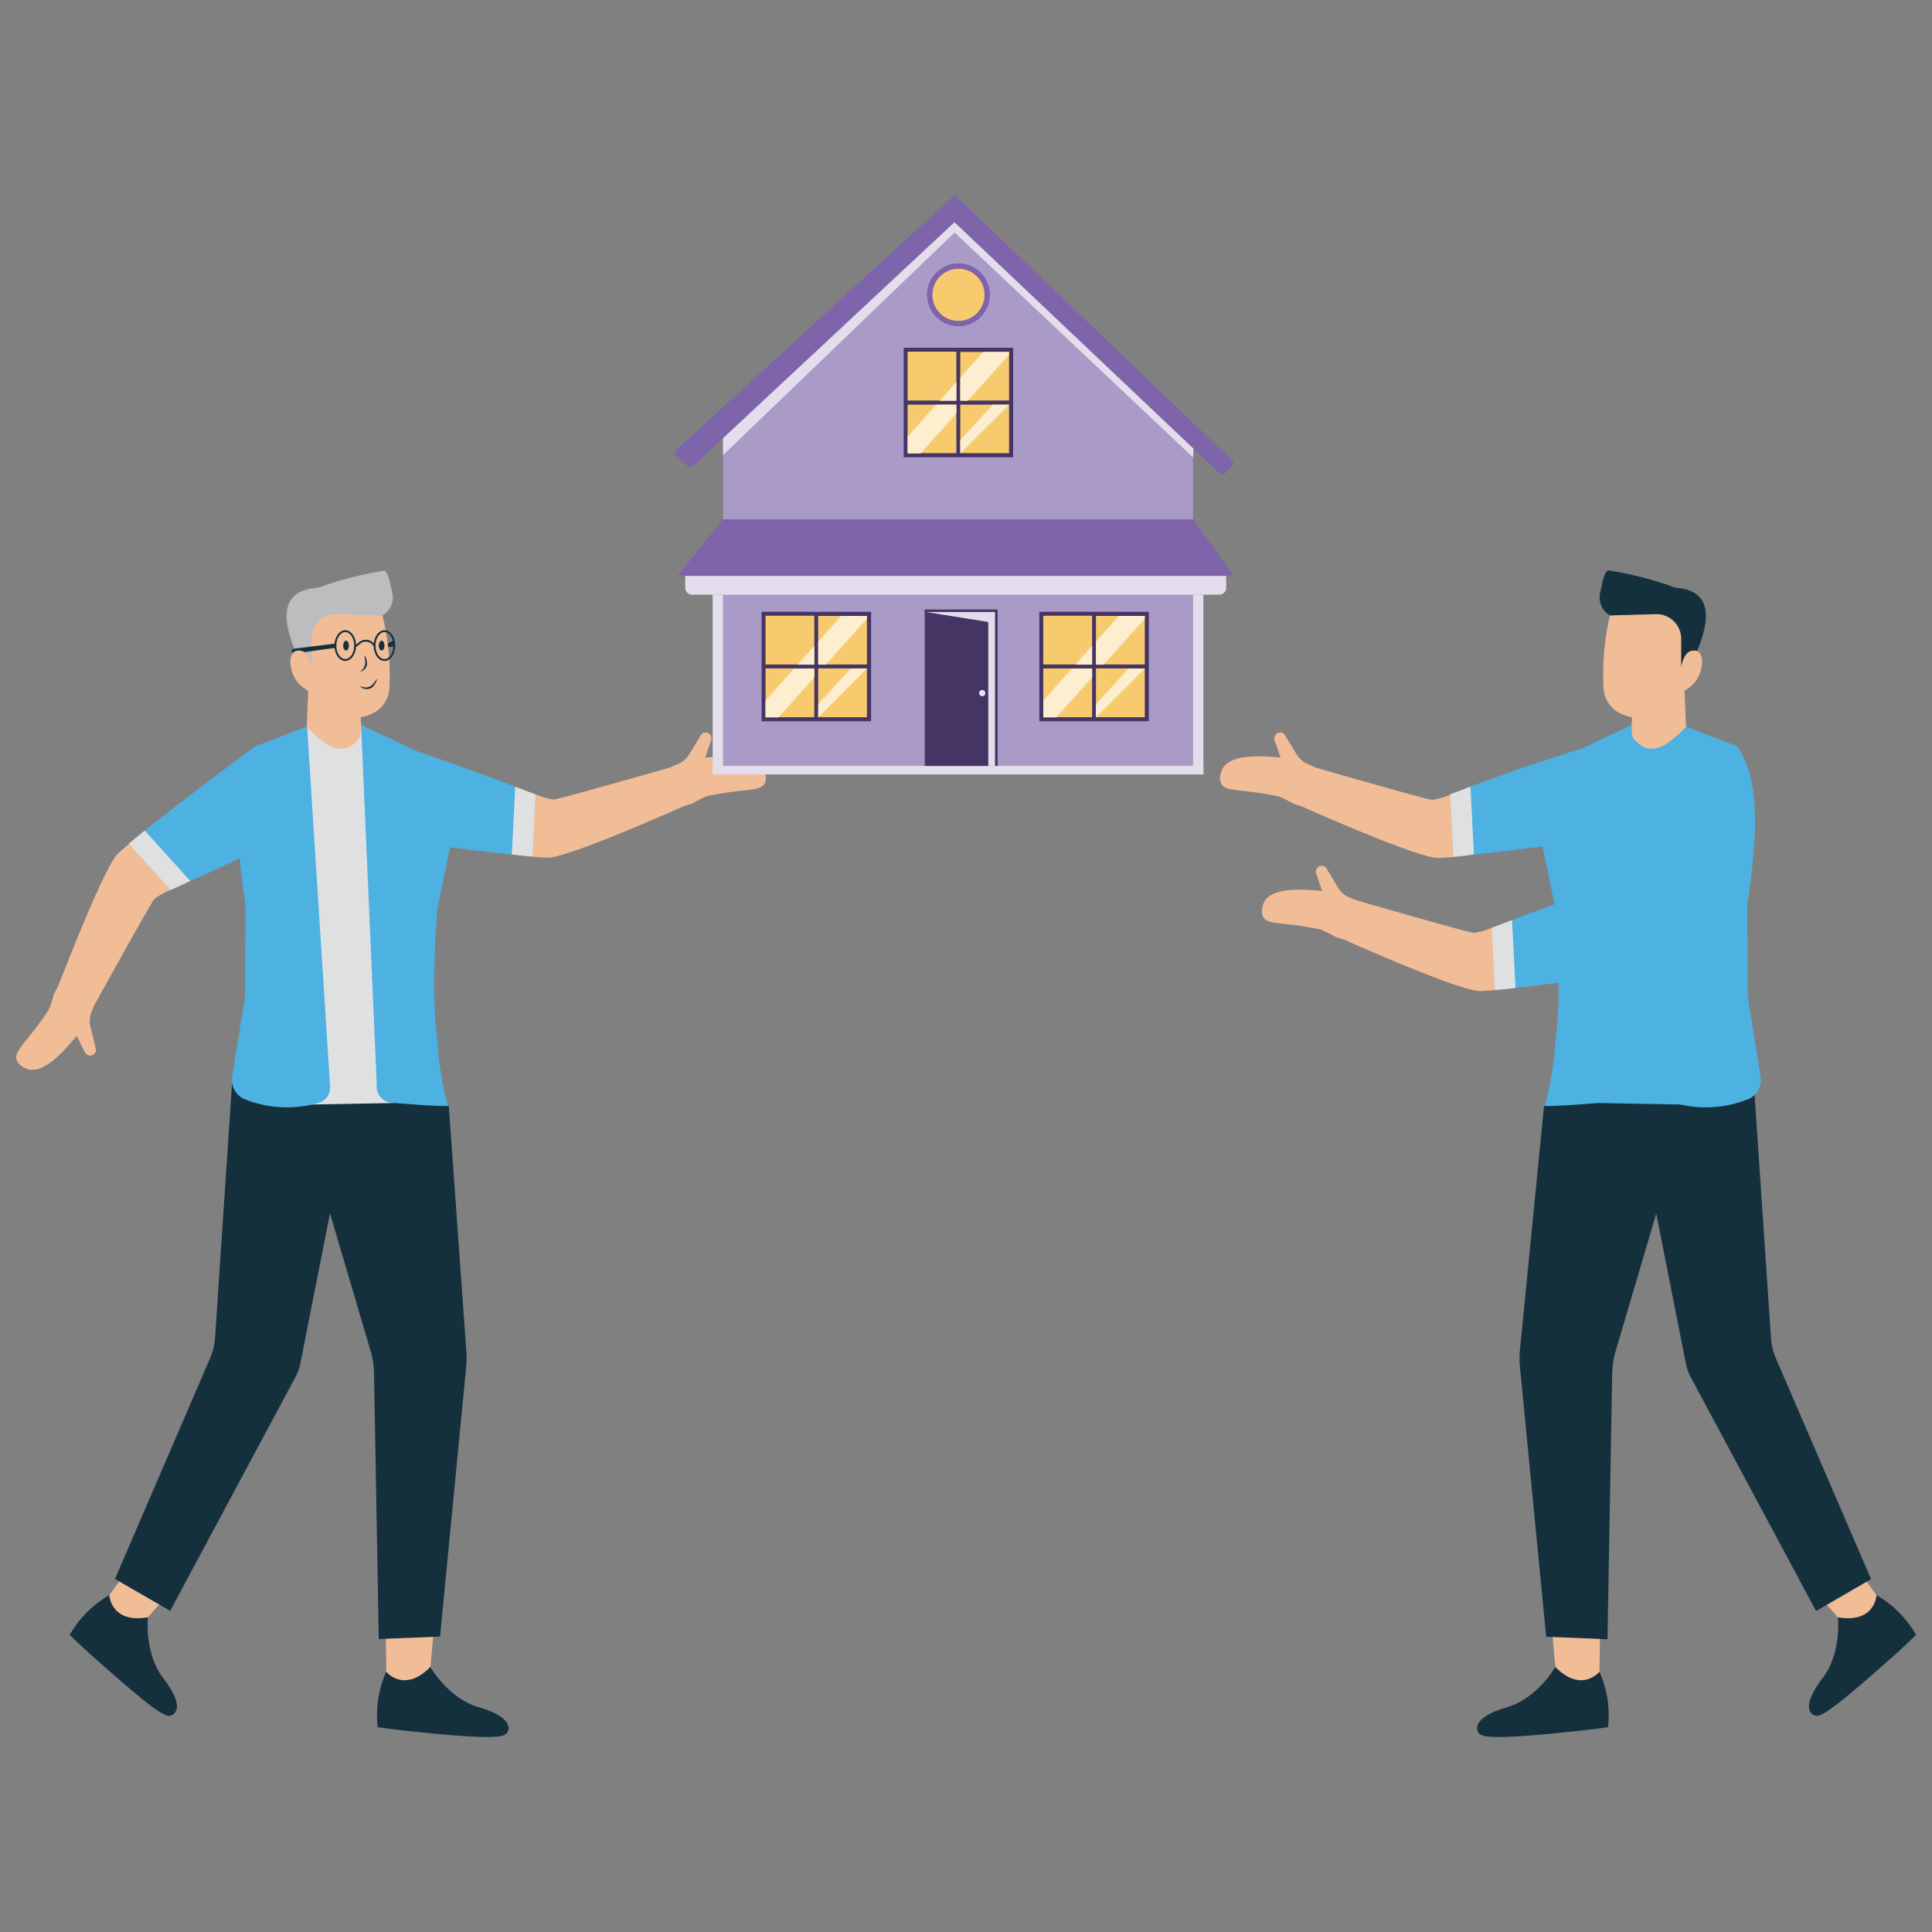 <?xml version="1.0" encoding="utf-8"?>
<svg xmlns="http://www.w3.org/2000/svg" viewBox="0 0 300 300">
  <rect x="0" y="0" width="300" height="300" fill="#808080" stroke="none"/>
  <g id="Isolation_Mode">
    <polygon points="241.59 259.55 240.69 249.92 248.48 250.29 248.36 260.36 245.98 262.87 242.76 261.87 241.59 259.55" style="fill:#f1bd97"/>
    <path d="M234,265.1c4.77-1.39,7.51-6.26,7.51-6.26,4.09,4.16,6.85.75,6.85.75a16.61,16.61,0,0,1,1.34,8.6s-1.45.23-4.27.55h0l-4.81.49-2.83.24c-7.83.61-8,0-8.32-.64S229.24,266.48,234,265.1Z" style="fill:#15303d"/>
    <polygon points="285.85 251.66 279.45 244.4 285.97 240.12 291.8 248.32 291.35 251.75 288.16 252.84 285.85 251.66" style="fill:#f1bd97"/>
    <path d="M283,260.6c3-3.93,2.39-9.47,2.39-9.47,5.76,1,6-3.44,6-3.44a16.66,16.66,0,0,1,6.14,6.17s-1,1-3.12,2.95h0L290.77,260c-.66.59-1.38,1.21-2.15,1.87-6,5.11-6.46,4.75-7.09,4.38S280,264.53,283,260.6Z" style="fill:#15303d"/>
    <path d="M239.75,171.76l3.92-9.13h.11l0-.45,25.73-.07.11,2.11h0l2.64,3L275,207.79a9.32,9.32,0,0,0,.74,3.08l14.8,34.34L282,250.16l-19.45-36.29a7.87,7.87,0,0,1-.78-2.21l-4.59-23.22-6.28,21.28a13.46,13.46,0,0,0-.56,3.62l-.73,41.2-9.52-.38L236,212.06a14.47,14.47,0,0,1,0-2.28Z" style="fill:#15303d"/>
    <path d="M261.82,112.84l-7.69,1.4a4.46,4.46,0,0,1-.76-1.79c-.12-.67-5,58.83-5,58.83l12.64.23c.3,0,4.78-55.44,4.78-55.44l-4-3.27Z" style="fill:#4db1e2"/>
    <path d="M241.28,164.32c.21-1.64.4-3.49.53-5.51" style="fill:#4db1e2"/>
    <path d="M241.51,141c.24,3.07.42,6.21.49,9.23s0,6-.19,8.69l-.53,5.51c-.53,4.19-1.21,6.84-1.53,7.31,3,0,5.4-.25,8.65-.48a2.58,2.58,0,0,0,2.54-2.87l2.43-55.84L240,118.93c-1.93,1.18-1.34,2.26-2.14,4.38Z" style="fill:#4db1e2"/>
    <path d="M261.57,107.15l.24,5.72c-3,3.12-5.63,4.82-8.14,1.84-.52-.62-.22-3.41-.22-3.41Z" style="fill:#f1bd97"/>
    <path d="M250,95.56A39.85,39.85,0,0,0,249,106.77a4.72,4.72,0,0,0,2.11,3.75l.06,0A6.46,6.46,0,0,0,257,111c3.11-1.24,4.07-3.12,4.37-8L261,95.11Z" style="fill:#f1bd97"/>
    <path d="M260.39,108c2-1.17,3.34-2,3.82-4.34.19-.92.17-2.1-.65-2.56-1.47-.4-2.19.63-2.47,2.47C261.09,103.57,260.36,108.12,260.39,108Z" style="fill:#f1bd97"/>
    <path d="M250,95.56l7.12-.19a3.82,3.82,0,0,1,3.35,1.79,3.76,3.76,0,0,1,.58,2v4.39c.34-1.65,1-2.82,2.47-2.47a18.14,18.14,0,0,0,1.23-3.94c.61-3.52-.78-5.5-4.26-5.85a3.66,3.66,0,0,1-1.21-.35,54.76,54.76,0,0,0-9.58-2.38c-.72.34-1,2.67-1.18,3.27A3.25,3.25,0,0,0,250,95.56Z" style="fill:#15303d"/>
    <path d="M259.91,171.24a17.62,17.62,0,0,0,11.78-.66,3.26,3.26,0,0,0,1.7-3.33l-1.85-11.56a13.14,13.14,0,0,1-.16-1.89l-.07-13.34,0,.08c1.5-9.95,2.22-19.23-1.56-24.67l-8-3.07-3.56,55.69A2.51,2.51,0,0,0,259.91,171.24Z" style="fill:#4db1e2"/>
    <path d="M228,132.79l.83-.08c8.2-.9,22-2.72,22-2.72l-5.32-13.73s-11.2,3.52-17.26,5.91l-.69.26Z" style="fill:#4db1e2"/>
    <path d="M198.85,117.65l-.93-2.7a.93.93,0,0,1,.63-1.18.86.86,0,0,1,1,.42l1.75,2.9a3.9,3.9,0,0,0,1.83,1.58l.95.4,0,.06,0,0s16.84,4.86,18.28,5.08a11,11,0,0,0,2.82-.81c.73-.25,1.56-.57,2.45-.92l.39,10.36c-.87.1-1.67.18-2.35.24-1.1.09-1.91.15-2.36.15-3.22,0-20.51-7.71-21.12-8l-1.33-.42a16.31,16.31,0,0,0-2.3-1.14c-6-1.29-8.43-.59-9-2.14a2.27,2.27,0,0,1,0-1.42C190.09,117.46,194,117.14,198.85,117.65Z" style="fill:#f1bd97"/>
    <path d="M225.69,133c.68-.06,1.48-.14,2.35-.24l.83-.08-.53-10.54-.69.26c-.89.35-1.72.67-2.45.92Z" style="fill:#dfe0e2"/>
    <path d="M234.49,153.5l.84-.09c8.19-.9,21.37-2.87,21.37-2.87L251,137.05s-10.1,3.43-16.17,5.82l-.68.27Z" style="fill:#4db1e2"/>
    <path d="M205.3,138.35l-.92-2.69a.93.93,0,0,1,.62-1.19.89.89,0,0,1,1,.42l1.74,2.9a3.92,3.92,0,0,0,1.83,1.59l1,.4,0,.05,0-.05s16.84,4.87,18.29,5.09a11.54,11.54,0,0,0,2.81-.81c.73-.26,1.56-.58,2.46-.92l.38,10.36-2.35.23c-1.09.1-1.91.16-2.36.16-3.22,0-20.5-7.72-21.12-8l-1.32-.41a17.55,17.55,0,0,0-2.31-1.15c-6-1.28-8.43-.59-9-2.14a2.23,2.23,0,0,1,0-1.41C196.54,138.16,200.41,137.84,205.3,138.35Z" style="fill:#f1bd97"/>
    <path d="M232.14,153.73l2.35-.23.84-.09-.54-10.54-.68.27c-.9.34-1.73.66-2.46.92Z" style="fill:#dfe0e2"/>
    <polygon points="66.77 259.55 67.66 249.92 59.87 250.29 59.99 260.36 62.37 262.87 65.59 261.87 66.77 259.55" style="fill:#f1bd97"/>
    <path d="M74.34,265.1c-4.77-1.39-7.51-6.26-7.51-6.26-4.09,4.16-6.85.75-6.85.75a16.61,16.61,0,0,0-1.34,8.6s1.45.23,4.27.55h0l4.81.49,2.84.24c7.83.61,8,0,8.31-.64S79.11,266.48,74.34,265.1Z" style="fill:#15303d"/>
    <polygon points="22.5 251.66 28.9 244.4 22.38 240.12 16.55 248.32 17 251.75 20.19 252.84 22.5 251.66" style="fill:#f1bd97"/>
    <path d="M25.36,260.6c-3-3.93-2.39-9.47-2.39-9.47-5.76,1-6-3.44-6-3.44a16.66,16.66,0,0,0-6.14,6.17s1,1,3.12,2.95h0L17.58,260c.66.59,1.38,1.21,2.15,1.87,6,5.11,6.46,4.75,7.09,4.38S28.39,264.53,25.36,260.6Z" style="fill:#15303d"/>
    <path d="M69.69,171.76l-5-9.13h-.11l0-.45-25.73-.07-.11,2.11h0l-2.64,3-2.71,40.54a9.32,9.32,0,0,1-.74,3.08l-14.8,34.34,8.58,4.95,19.44-36.29a8.21,8.21,0,0,0,.79-2.21l4.58-23.22,6.28,21.28a13.46,13.46,0,0,1,.56,3.62l.73,41.2,9.52-.38,4.08-42.1a14.47,14.47,0,0,0,0-2.28Z" style="fill:#15303d"/>
    <path d="M47.62,112.84l7.68,1.4a4.32,4.32,0,0,0,.76-1.79c.12-.67,5,58.83,5,58.83l-12.65.23c-.3,0-4.77-55.44-4.77-55.44l4-3.27Z" style="fill:#dfe0e2"/>
    <path d="M68.15,164.32c-.21-1.64-.39-3.49-.52-5.51" style="fill:#4db1e2"/>
    <path d="M67.93,141c-.24,3.07-.42,6.21-.49,9.23s0,6,.19,8.69l.52,5.51c.54,4.19,1.22,6.84,1.54,7.31-3,0-5.4-.25-8.65-.48a2.57,2.57,0,0,1-2.54-2.87l-2.43-55.84,13.4,6.36c1.94,1.18,1.35,2.26,2.14,4.38Z" style="fill:#4db1e2"/>
    <path d="M47.86,107.15l-.23,5.72c2.95,3.12,5.63,4.82,8.14,1.84.52-.62.22-3.41.22-3.41Z" style="fill:#f1bd97"/>
    <path d="M59.4,95.56a39.85,39.85,0,0,1,1.07,11.21,4.7,4.7,0,0,1-2.12,3.75l-.05,0a6.46,6.46,0,0,1-5.85.41c-3.12-1.24-4.08-3.12-4.37-8l.36-7.85Z" style="fill:#f1bd97"/>
    <path d="M59.4,95.56l-7.13-.19a3.81,3.81,0,0,0-3.92,3.81v4.39c-.35-1.65-1-2.82-2.48-2.47a18.71,18.71,0,0,1-1.23-3.94c-.6-3.52.79-5.5,4.27-5.85A3.66,3.66,0,0,0,50.12,91a54.68,54.68,0,0,1,9.57-2.38c.73.34,1,2.67,1.19,3.27A3.25,3.25,0,0,1,59.4,95.56Z" style="fill:#bcbdbf"/>
    <path d="M49.53,171.24a17.65,17.65,0,0,1-11.79-.66,3.29,3.29,0,0,1-1.7-3.33l1.86-11.56a11.85,11.85,0,0,0,.15-1.89l.08-13.34,0,.08c-1.5-9.95-2.22-19.23,1.55-24.67l8-3.07,3.56,55.69A2.51,2.51,0,0,1,49.53,171.24Z" style="fill:#4db1e2"/>
    <path d="M80.31,132.79l-.83-.08c-8.2-.9-22.05-2.72-22.05-2.72l6.41-13.65S74,119.78,80,122.17l.69.26Z" style="fill:#4db1e2"/>
    <path d="M109.5,117.65l.93-2.7a.93.93,0,0,0-.63-1.18.86.86,0,0,0-1,.42l-1.75,2.9a3.9,3.9,0,0,1-1.83,1.58l-1,.4,0,.06,0,0S87.41,123.94,86,124.16a11,11,0,0,1-2.82-.81c-.73-.25-1.56-.57-2.45-.92l-.39,10.36c.88.1,1.67.18,2.36.24,1.09.09,1.91.15,2.35.15,3.22,0,20.51-7.71,21.12-8l1.33-.42a16.31,16.31,0,0,1,2.3-1.14c6-1.29,8.43-.59,9-2.14a2.19,2.19,0,0,0,0-1.42C118.26,117.46,114.4,117.14,109.5,117.65Z" style="fill:#f1bd97"/>
    <path d="M82.67,133c-.69-.06-1.48-.14-2.36-.24l-.83-.08L80,122.17l.69.26c.89.35,1.72.67,2.45.92Z" style="fill:#dfe0e2"/>
    <path d="M21.85,129.48l.65-.53c6.43-5.16,17.14-13.08,17.14-13.08l5.49,13.6s-9.58,4.71-15.56,7.31l-.67.3Z" style="fill:#4db1e2"/>
    <path d="M11.92,160.83l1.25,2.56a.93.93,0,0,0,1.28.4.87.87,0,0,0,.42-1l-.81-3.28a3.93,3.93,0,0,1,.17-2.42l.39-.95,0,0,0,0s8.46-15.35,9.33-16.53a11.1,11.1,0,0,1,2.57-1.42c.69-.33,1.5-.7,2.38-1.08l-7-7.6c-.69.55-1.31,1.06-1.83,1.5-.84.7-1.46,1.24-1.78,1.55-2.27,2.29-9,20-9.28,20.59l-.64,1.23a17.34,17.34,0,0,1-.82,2.44C4.14,162,2,163.17,2.62,164.7a2.29,2.29,0,0,0,1,1C5.86,167.16,8.81,164.65,11.92,160.83Z" style="fill:#f1bd97"/>
    <path d="M20,131c.52-.44,1.14-.95,1.83-1.5l.65-.53,7.07,7.83-.67.3c-.88.38-1.69.75-2.38,1.08Z" style="fill:#dfe0e2"/>
    <path d="M59.7,102.63c-.92,0-1.68-1.07-1.68-2.39s.76-2.38,1.68-2.38,1.68,1.07,1.68,2.38S60.63,102.63,59.7,102.63Zm0-4.48c-.76,0-1.39.94-1.39,2.09s.63,2.1,1.39,2.1,1.39-.94,1.39-2.1S60.47,98.15,59.7,98.15Z" style="fill:#15303d"/>
    <path d="M53.61,102.63c-.92,0-1.68-1.07-1.68-2.39s.76-2.38,1.68-2.38,1.68,1.07,1.68,2.38S54.54,102.63,53.61,102.63Zm0-4.48c-.76,0-1.39.94-1.39,2.09s.63,2.1,1.39,2.1,1.39-.94,1.39-2.1S54.38,98.15,53.61,98.15Z" style="fill:#15303d"/>
    <path d="M55.3,100.48l-.18-.23.68-.55a1.6,1.6,0,0,1,2.14.11l.33.33-.2.21-.33-.33a1.31,1.31,0,0,0-1.75-.1Z" style="fill:#15303d"/>
    <polygon points="61.18 99.4 60.2 99.93 60.26 100.46 61.18 100.39 61.18 99.4" style="fill:#15303d"/>
    <path d="M52.09,99.93l-6.46.8a.36.36,0,0,0-.3.47l.1.31,6.55-.9Z" style="fill:#15303d"/>
    <path d="M49,108c-2-1.17-3.34-2-3.82-4.34-.18-.92-.17-2.1.66-2.56,1.47-.4,2.19.63,2.47,2.47C48.35,103.57,49.07,108.12,49,108Z" style="fill:#f1bd97"/>
    <ellipse cx="53.73" cy="100.25" rx=".44" ry=".76" style="fill:#15303d"/>
    <ellipse cx="59.26" cy="100.25" rx=".44" ry=".76" style="fill:#15303d"/>
    <path d="M58.58,105.41a3.42,3.42,0,0,1-.62,1.18,1.44,1.44,0,0,1-1.75.2c-.44-.29-.45-.29.06-.13a1.54,1.54,0,0,0,1.5-.27c.32-.29.51-.68.81-1Z" style="fill:#15303d"/>
    <path d="M56.6,101.72a2.52,2.52,0,0,1,.38,1.5,1.31,1.31,0,0,1-1.08,1.07,1.68,1.68,0,0,0,.82-1.46c0-.36-.12-.74-.12-1.11Z" style="fill:#15303d"/>
    <polygon points="112.27 120.25 112.27 67.91 148.27 33 185.25 66.46 185.25 120.25 112.27 120.25" style="fill:#aa9ac7"/>
    <path d="M106.4,91.26V89.41h84v1.85a1.08,1.08,0,0,1-1.08,1.08H107.48A1.08,1.08,0,0,1,106.4,91.26Z" style="fill:#e3ddec"/>
    <polygon points="112.27 70.68 112.27 67.91 148.76 31.7 185.35 69.07 185.25 71.02 148.23 36.1 112.27 70.68" style="fill:#e3ddec"/>
    <path d="M106.4,89.41h-1.15l7-8.78h73l6.19,8.56a.14.14,0,0,1-.11.23H106.4Z" style="fill:#7d64ab"/>
    <path d="M106.84,72.44,105,70.75a.59.59,0,0,1,0-.88l43.25-39.6,43.07,41.19a.59.59,0,0,1,0,.82l-1.07,1.23a.6.6,0,0,1-.86,0l-41.18-39-40.62,37.9A.6.6,0,0,1,106.84,72.44Z" style="fill:#7d64ab"/>
    <rect height="16.34" style="fill:#f8ca6e" width="16.28" x="161.76" y="95.36"/>
    <path d="M161.39,95v17h17V95Zm.61.61h7.58v7.57H162Zm7.58,15.76H162v-7.58h7.58Zm8.18,0h-7.58v-7.58h7.58Zm0-8.19h-7.58V95.64h7.58Z" style="fill:#453564"/>
    <polygon points="169.58 105.19 169.58 111.19 169.4 111.4 164.01 111.4 169.58 105.19" style="fill:none"/>
    <polygon points="177.76 95.64 177.76 96.07 171.35 103.21 170.18 103.21 170.18 99.62 173.74 95.64 177.76 95.64" style="fill:#fceecf"/>
    <line style="fill:none" x1="171.35" x2="170.8" y1="103.21" y2="103.82"/>
    <line style="fill:none" x1="170.18" x2="169.58" y1="104.51" y2="105.19"/>
    <polygon points="177.76 103.82 170.18 111.4 170.18 109.33 175.24 103.82 177.76 103.82" style="fill:#fceecf"/>
    <line style="fill:none" x1="176.74" x2="176.19" y1="103.21" y2="103.82"/>
    <line style="fill:none" x1="170.18" x2="169.58" y1="110.52" y2="111.19"/>
    <polygon points="169.58 103.82 169.58 105.19 164.01 111.4 162 111.4 162 108.8 166.44 103.82 169.58 103.82" style="fill:#fceecf"/>
    <polygon points="169.58 100.3 169.58 103.21 166.98 103.21 169.58 100.3" style="fill:#fceecf"/>
    <line style="fill:none" x1="166.98" x2="166.44" y1="103.21" y2="103.82"/>
    <line style="fill:none" x1="170.18" x2="169.58" y1="99.62" y2="100.3"/>
    <rect height="16.34" style="fill:#f8ca6e" width="16.28" x="118.63" y="95.36"/>
    <path d="M118.26,95v17h17V95Zm.61.61h7.57v7.57h-7.57Zm7.57,15.76h-7.57v-7.58h7.57Zm8.18,0h-7.57v-7.58h7.57Zm0-8.19h-7.57V95.64h7.57Z" style="fill:#453564"/>
    <polygon points="126.44 105.19 126.44 111.19 126.26 111.4 120.87 111.4 126.44 105.19" style="fill:none"/>
    <polygon points="134.62 95.64 134.62 96.07 128.21 103.21 127.05 103.21 127.05 99.62 130.6 95.64 134.62 95.64" style="fill:#fceecf"/>
    <line style="fill:none" x1="128.21" x2="127.67" y1="103.21" y2="103.82"/>
    <line style="fill:none" x1="127.05" x2="126.44" y1="104.51" y2="105.19"/>
    <polygon points="134.62 103.82 127.05 111.4 127.05 109.33 132.1 103.82 134.62 103.82" style="fill:#fceecf"/>
    <line style="fill:none" x1="133.6" x2="133.06" y1="103.21" y2="103.82"/>
    <line style="fill:none" x1="127.05" x2="126.44" y1="110.52" y2="111.19"/>
    <polygon points="126.44 103.82 126.44 105.19 120.87 111.4 118.87 111.4 118.87 108.8 123.3 103.82 126.44 103.82" style="fill:#fceecf"/>
    <polygon points="126.44 100.3 126.44 103.21 123.85 103.21 126.44 100.3" style="fill:#fceecf"/>
    <line style="fill:none" x1="123.85" x2="123.3" y1="103.21" y2="103.82"/>
    <line style="fill:none" x1="127.05" x2="126.44" y1="99.62" y2="100.3"/>
    <rect height="16.34" style="fill:#f8ca6e" width="16.28" x="140.69" y="54.37"/>
    <path d="M140.32,54V71h17V54Zm.61.61h7.58v7.58h-7.58Zm7.58,15.76h-7.58V62.83h7.58Zm8.18,0h-7.58V62.83h7.58Zm0-8.18h-7.58V54.65h7.58Z" style="fill:#453564"/>
    <polygon points="148.5 64.2 148.5 70.21 148.32 70.41 142.94 70.41 148.5 64.2" style="fill:none"/>
    <polygon points="156.69 54.65 156.69 55.08 150.28 62.23 149.11 62.23 149.11 58.64 152.67 54.65 156.69 54.65" style="fill:#fceecf"/>
    <line style="fill:none" x1="150.28" x2="149.73" y1="62.23" y2="62.83"/>
    <line style="fill:none" x1="149.11" x2="148.51" y1="63.52" y2="64.2"/>
    <polygon points="156.69 62.84 149.11 70.41 149.11 68.35 154.17 62.84 156.69 62.84" style="fill:#fceecf"/>
    <line style="fill:none" x1="155.67" x2="155.12" y1="62.23" y2="62.83"/>
    <line style="fill:none" x1="149.11" x2="148.51" y1="69.53" y2="70.21"/>
    <polygon points="148.5 62.84 148.5 64.2 142.94 70.41 140.93 70.41 140.93 67.81 145.37 62.84 148.5 62.84" style="fill:#fceecf"/>
    <polygon points="148.5 59.32 148.5 62.23 145.91 62.23 148.5 59.32" style="fill:#fceecf"/>
    <line style="fill:none" x1="145.91" x2="145.37" y1="62.23" y2="62.83"/>
    <line style="fill:none" x1="149.11" x2="148.51" y1="58.64" y2="59.32"/>
    <rect height="27.91" style="fill:#e3ddec" width="1.61" x="110.66" y="92.34"/>
    <rect height="27.91" style="fill:#e3ddec" width="1.61" x="185.25" y="92.34"/>
    <rect height="1.32" style="fill:#e3ddec" width="76.2" x="110.66" y="118.93"/>
    <circle cx="148.83" cy="45.78" r="4.88" style="fill:#7d64ab"/>
    <circle cx="148.83" cy="45.78" r="4.05" style="fill:#f8ca6e"/>
    <rect height="24.29" style="fill:#453564" width="11.33" x="143.58" y="94.64"/>
    <rect height="23.9" style="fill:#e3ddec" width="10.76" x="143.75" y="95.03"/>
    <polygon points="153.46 96.58 143.75 95.03 143.75 118.93 153.46 118.93 153.46 96.58" style="fill:#453564"/>
    <circle cx="152.51" cy="107.61" r=".47" style="fill:#dee2e9"/>
    <circle cx="152.55" cy="107.65" r=".44" style="fill:#dee9f6"/>
  </g>
</svg>